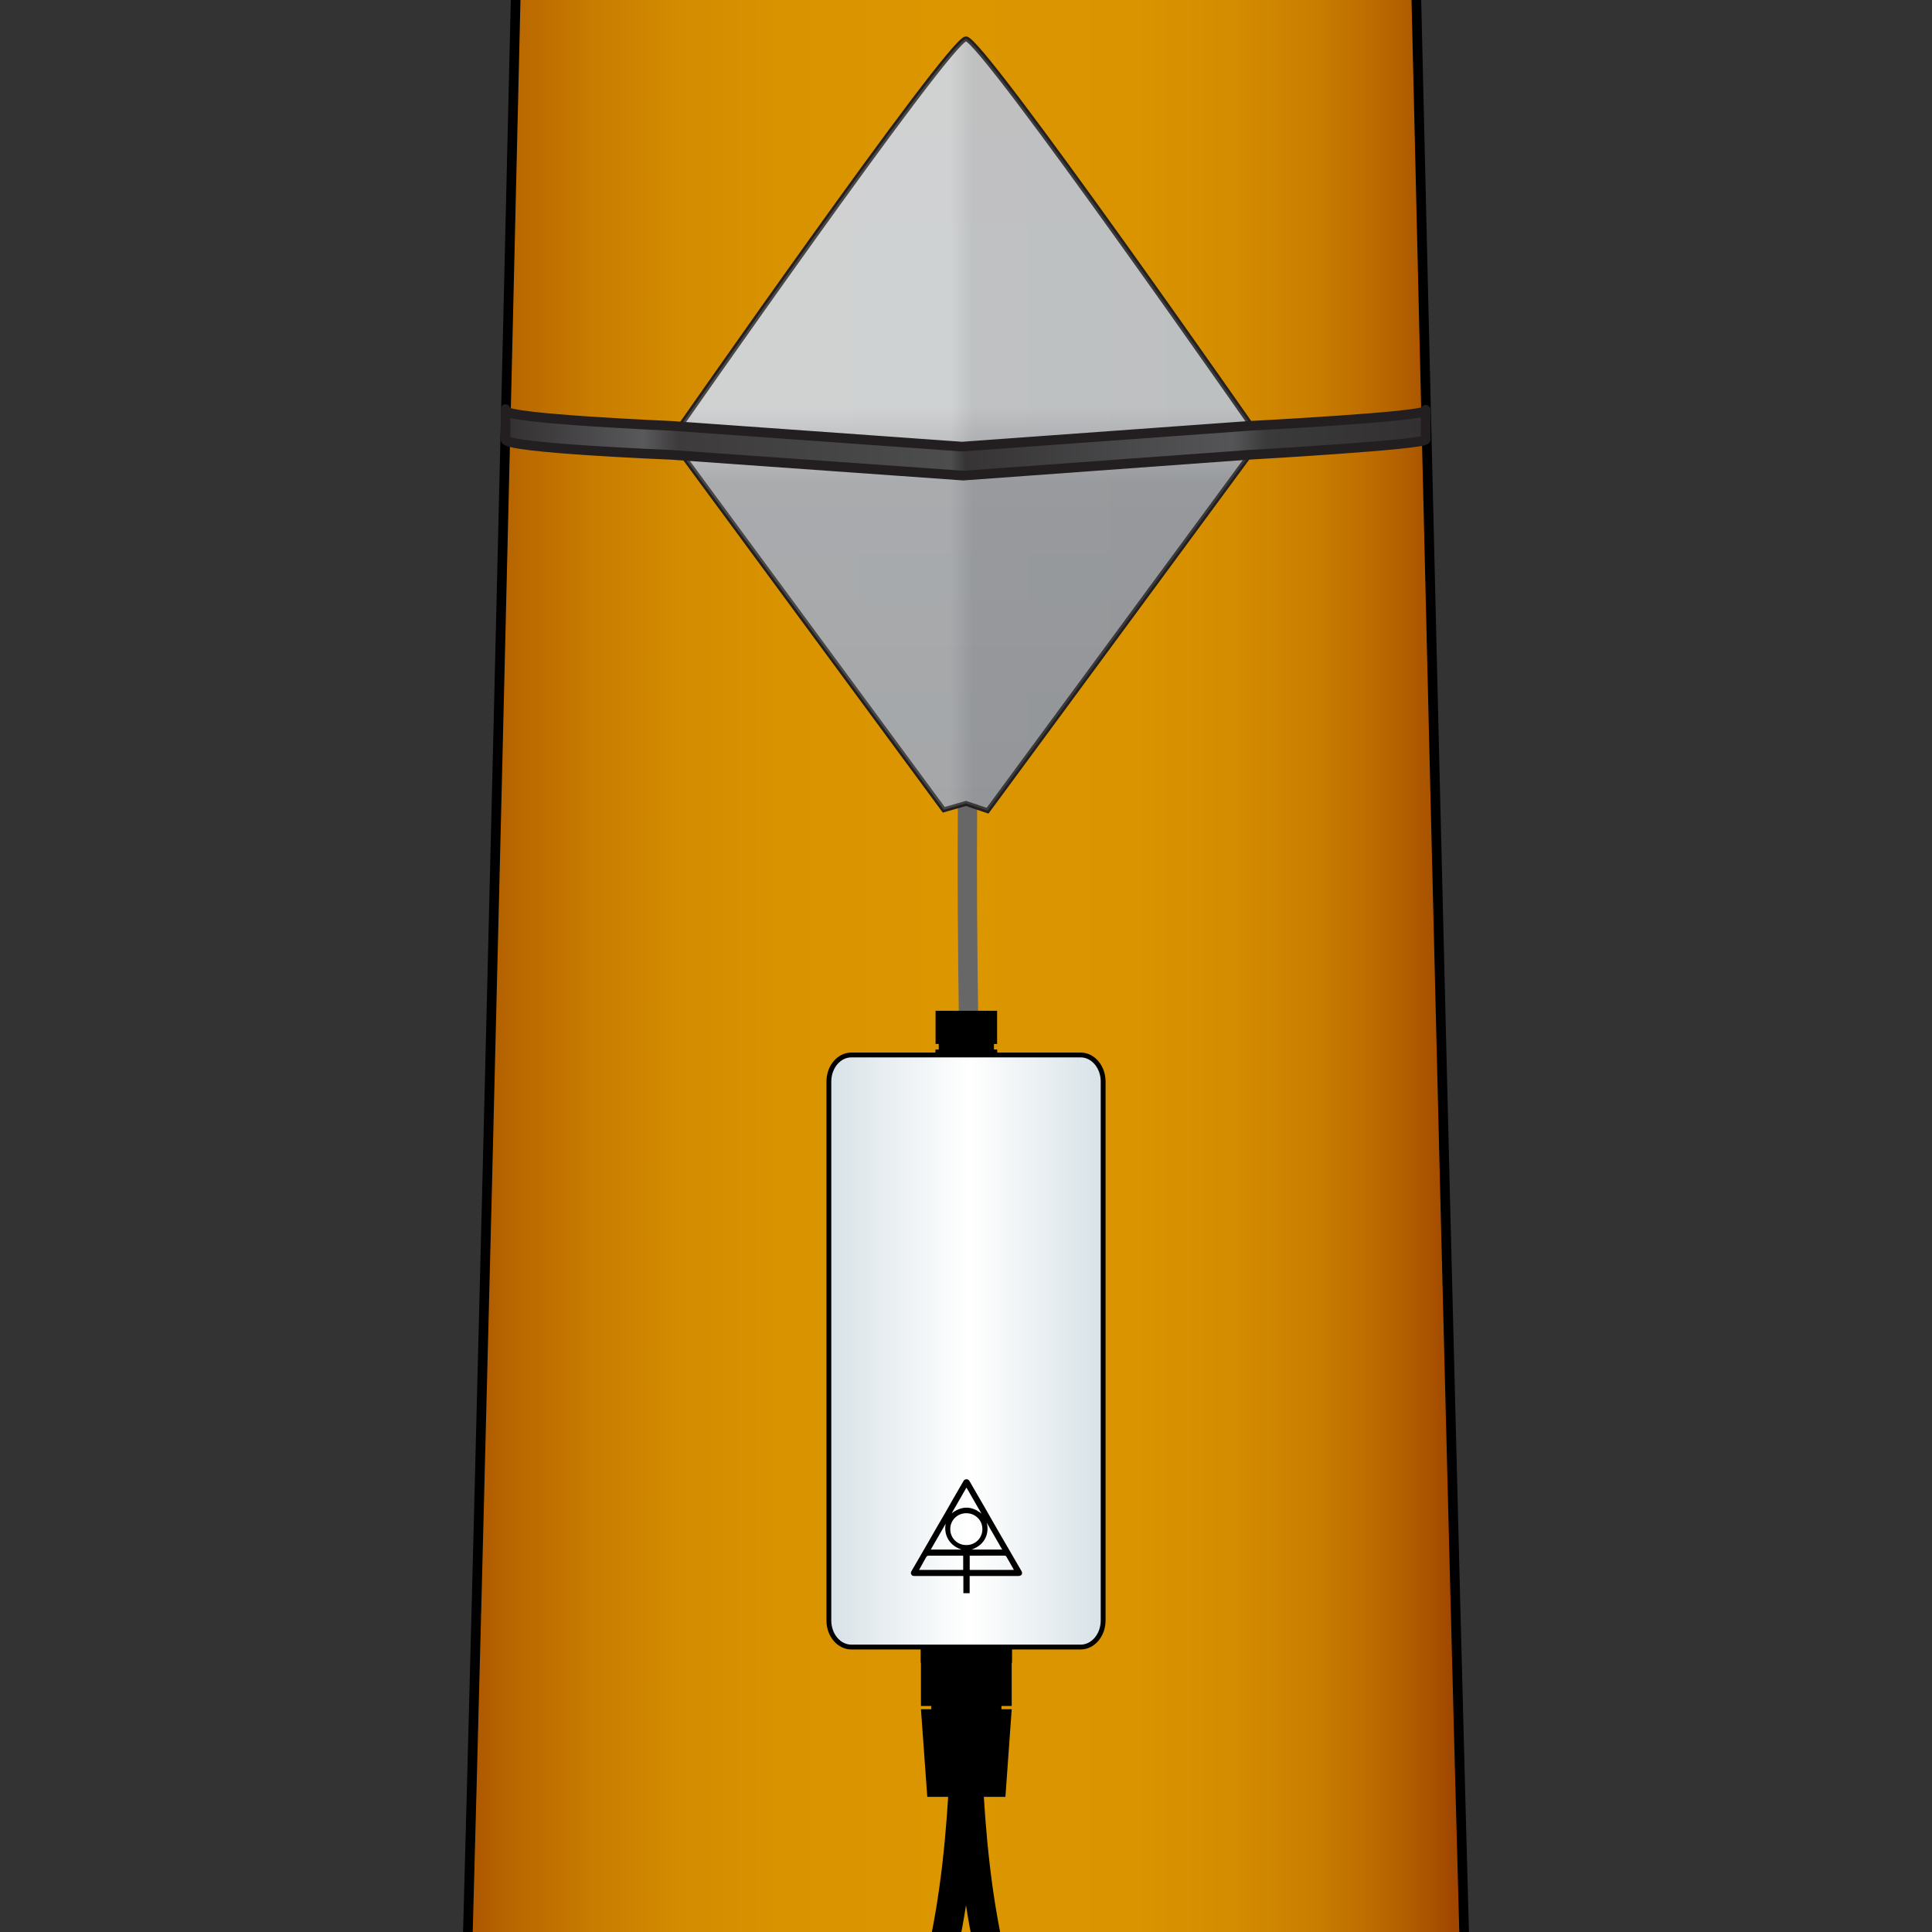 <?xml version="1.0" encoding="utf-8"?>
<!-- Generator: Adobe Illustrator 16.0.0, SVG Export Plug-In . SVG Version: 6.00 Build 0)  -->
<!DOCTYPE svg PUBLIC "-//W3C//DTD SVG 1.1//EN" "http://www.w3.org/Graphics/SVG/1.1/DTD/svg11.dtd">
<svg version="1.1" id="Layer_1" xmlns="http://www.w3.org/2000/svg" xmlns:xlink="http://www.w3.org/1999/xlink" x="0px" y="0px"
	 width="200px" height="200px" viewBox="0 0 200 200" enable-background="new 0 0 200 200" xml:space="preserve">
<rect x="0" y="0" width="200" height="200" fill="#333333" stroke="none"/>
<g>
	
		<linearGradient id="SVGID_1_" gradientUnits="userSpaceOnUse" x1="-942.029" y1="493.961" x2="-773.892" y2="493.961" gradientTransform="matrix(1 0 0 1 957.96 -393.961)">
		<stop  offset="0.188" style="stop-color:#AA5300"/>
		<stop  offset="0.223" style="stop-color:#B96800"/>
		<stop  offset="0.27" style="stop-color:#C87C00"/>
		<stop  offset="0.323" style="stop-color:#D38B00"/>
		<stop  offset="0.387" style="stop-color:#D99300"/>
		<stop  offset="0.489" style="stop-color:#DB9600"/>
		<stop  offset="0.605" style="stop-color:#D99400"/>
		<stop  offset="0.664" style="stop-color:#D48C00"/>
		<stop  offset="0.711" style="stop-color:#CA7F00"/>
		<stop  offset="0.75" style="stop-color:#BC6C00"/>
		<stop  offset="0.785" style="stop-color:#AA5400"/>
		<stop  offset="0.801" style="stop-color:#A04600"/>
	</linearGradient>
	<path fill="url(#SVGID_1_)" stroke="#000000" stroke-miterlimit="10" d="M141.895-200H58.107
		c-1.986,71.308-10.948,498.063-14.01,522.852c-2.83,22.926-20.514,59.631-28.166,77.148h168.137
		c-7.651-17.518-25.334-54.225-28.166-77.148C152.844,298.063,143.88-128.692,141.895-200z"/>
</g>
<path fill="none" stroke="#666766" stroke-width="2" stroke-miterlimit="10" d="M100.189,67.687
	c0.129,11.256-0.272,18.48,0.13,40.76"/>
<g>
	<polyline points="104.08,186.01 104.731,176.941 103.667,176.941 103.667,176.602 104.731,176.602 104.731,172.131 
		104.766,172.131 104.766,169.755 95.306,169.755 95.306,172.131 95.337,172.131 95.337,176.602 96.404,176.602 96.404,176.941 
		95.337,176.941 95.992,186.01 	"/>
	<polygon points="96.312,121.437 103.756,121.437 103.756,119.567 103.732,119.567 103.732,116.044 102.894,116.044 
		102.894,115.779 103.732,115.779 103.219,108.643 102.894,108.643 102.894,108.067 103.219,108.067 103.219,104.633 
		96.851,104.633 96.851,108.067 97.178,108.067 97.178,108.643 96.851,108.643 96.339,115.779 97.178,115.779 97.178,116.044 
		96.339,116.044 96.339,119.567 96.312,119.567 	"/>
	
		<linearGradient id="SVGID_2_" gradientUnits="userSpaceOnUse" x1="-8630.68" y1="6138.68" x2="-8630.68" y2="6167.072" gradientTransform="matrix(0 1 1 0 -6052.875 8770.535)">
		<stop  offset="0" style="stop-color:#D8E2E7"/>
		<stop  offset="0.511" style="stop-color:#FFFFFF"/>
		<stop  offset="0.995" style="stop-color:#D8E2E7"/>
	</linearGradient>
	<path fill="url(#SVGID_2_)" stroke="#000000" stroke-width="0.5" stroke-miterlimit="10" d="M88.133,170.502
		c-1.287,0-2.329-1.233-2.329-2.754v-55.782c0-1.523,1.042-2.755,2.329-2.755h23.734c1.288,0,2.33,1.231,2.33,2.755v55.782
		c0,1.521-1.044,2.754-2.33,2.754H88.133z"/>
	<path fill="none" stroke="#000000" stroke-width="3" stroke-miterlimit="10" d="M100.181,183.066
		c0.681,14.448,2.575,24.603,8.846,37.728"/>
	<path fill="none" stroke="#000000" stroke-width="3" stroke-miterlimit="10" d="M99.819,183.066
		c-0.682,14.448-2.572,24.603-8.845,37.728"/>
	<g>
		<g>
			<g>
				<path d="M100.378,163.147c0,0.603,0,1.188,0,1.78c-0.219,0-0.426,0-0.651,0c0-0.587,0-1.174,0-1.78c-0.078,0-0.139,0-0.2,0
					c-1.611,0-3.221,0-4.833,0c-0.144,0-0.275-0.015-0.359-0.155c-0.088-0.15-0.025-0.268,0.05-0.4
					c0.255-0.427,0.5-0.858,0.75-1.288c0.297-0.516,0.596-1.028,0.892-1.544c0.292-0.504,0.579-1.014,0.87-1.52
					c0.296-0.511,0.595-1.019,0.89-1.528c0.301-0.523,0.596-1.051,0.898-1.574c0.295-0.511,0.592-1.018,0.886-1.528
					c0.06-0.098,0.115-0.194,0.168-0.295c0.067-0.132,0.181-0.182,0.317-0.18c0.129,0.004,0.232,0.057,0.302,0.18
					c0.538,0.933,1.079,1.86,1.616,2.792c0.422,0.733,0.836,1.471,1.258,2.202c0.487,0.848,0.983,1.692,1.475,2.539
					c0.342,0.592,0.686,1.187,1.031,1.78c0.164,0.286,0.021,0.518-0.322,0.518c-1.61,0-3.222,0-4.834,0
					C100.523,163.147,100.459,163.147,100.378,163.147z M100.026,159.944c0.954,0.007,1.643-0.731,1.67-1.585
					c0.033-0.992-0.739-1.681-1.592-1.71c-1.018-0.036-1.713,0.744-1.734,1.601C98.345,159.215,99.112,159.951,100.026,159.944z
					 M100.384,162.516c1.53,0,3.043,0,4.568,0c-0.016-0.036-0.024-0.068-0.041-0.092c-0.237-0.417-0.481-0.834-0.714-1.254
					c-0.051-0.094-0.103-0.13-0.21-0.13c-1.149,0.006-2.298,0.001-3.449,0.004c-0.051,0-0.1,0.004-0.155,0.006
					C100.384,161.543,100.384,162.02,100.384,162.516z M99.708,162.517c0-0.499,0-0.981,0-1.459c-0.015-0.006-0.019-0.01-0.025-0.01
					c-1.202,0-2.404-0.006-3.606,0c-0.061,0-0.147,0.062-0.181,0.117c-0.159,0.266-0.304,0.541-0.455,0.815
					c-0.098,0.176-0.196,0.352-0.298,0.536C96.677,162.517,98.187,162.517,99.708,162.517z M103.749,160.41
					c-0.54-0.938-1.069-1.855-1.609-2.794c0.276,0.962-0.05,2.263-1.557,2.794C101.643,160.41,102.686,160.41,103.749,160.41z
					 M97.9,157.727c-0.514,0.892-1.028,1.782-1.547,2.683c1.067,0,2.106,0,3.173,0C98.18,159.955,97.685,158.79,97.9,157.727z
					 M101.604,156.692c-0.513-0.894-1.029-1.784-1.556-2.697c-0.522,0.905-1.026,1.784-1.533,2.664
					C99.566,155.869,100.581,155.875,101.604,156.692z"/>
			</g>
		</g>
	</g>
</g>
<linearGradient id="SVGID_3_" gradientUnits="userSpaceOnUse" x1="100.001" y1="4.02" x2="100.001" y2="83.922">
	<stop  offset="0" style="stop-color:#D1D1D1"/>
	<stop  offset="0.478" style="stop-color:#D0D2D3"/>
	<stop  offset="0.575" style="stop-color:#999B9E"/>
	<stop  offset="1" style="stop-color:#929497"/>
</linearGradient>
<path fill="url(#SVGID_3_)" stroke="#231F20" stroke-width="0.5" stroke-miterlimit="10" d="M100,83.17l-2.302,0.66L69.456,45.488
	c0,0,28.878-41.468,30.544-41.468s30.544,41.468,30.544,41.468l-28.311,38.435L100,83.17z"/>
<linearGradient id="SVGID_4_" gradientUnits="userSpaceOnUse" x1="69.456" y1="43.971" x2="130.545" y2="43.971">
	<stop  offset="0" style="stop-color:#D1D1D1"/>
	<stop  offset="0.473" style="stop-color:#D0D2D3"/>
	<stop  offset="0.511" style="stop-color:#999B9E"/>
	<stop  offset="1" style="stop-color:#929497"/>
</linearGradient>
<path opacity="0.3" fill="url(#SVGID_4_)" stroke="#231F20" stroke-width="0.5" stroke-miterlimit="10" d="M100,83.17l-2.302,0.66
	L69.456,45.488c0,0,28.878-41.468,30.544-41.468c1.667,0,30.545,41.468,30.545,41.468l-28.311,38.435L100,83.17z"/>
<linearGradient id="SVGID_5_" gradientUnits="userSpaceOnUse" x1="52.334" y1="45.791" x2="147.584" y2="45.791">
	<stop  offset="0" style="stop-color:#323031"/>
	<stop  offset="0.15" style="stop-color:#59585B"/>
	<stop  offset="0.188" style="stop-color:#3D3B3C"/>
	<stop  offset="0.484" style="stop-color:#4D4D4D"/>
	<stop  offset="0.5" style="stop-color:#363435"/>
	<stop  offset="0.79" style="stop-color:#555557"/>
	<stop  offset="0.828" style="stop-color:#3B3A3B"/>
	<stop  offset="0.995" style="stop-color:#323031"/>
</linearGradient>
<path fill="url(#SVGID_5_)" stroke="#231F20" stroke-miterlimit="10" d="M147.584,45.5c0,0.542-18.306,1.583-18.306,1.583
	l-29.561,2.151l-30.245-2.151c0,0-17.139-0.687-17.139-1.583s0-3.855,0-3S69.5,44.083,69.5,44.083l30.094,2.151l29.75-2.151
	c0,0,18.24-0.938,18.24-1.583S147.584,44.959,147.584,45.5z"/>
</svg>

